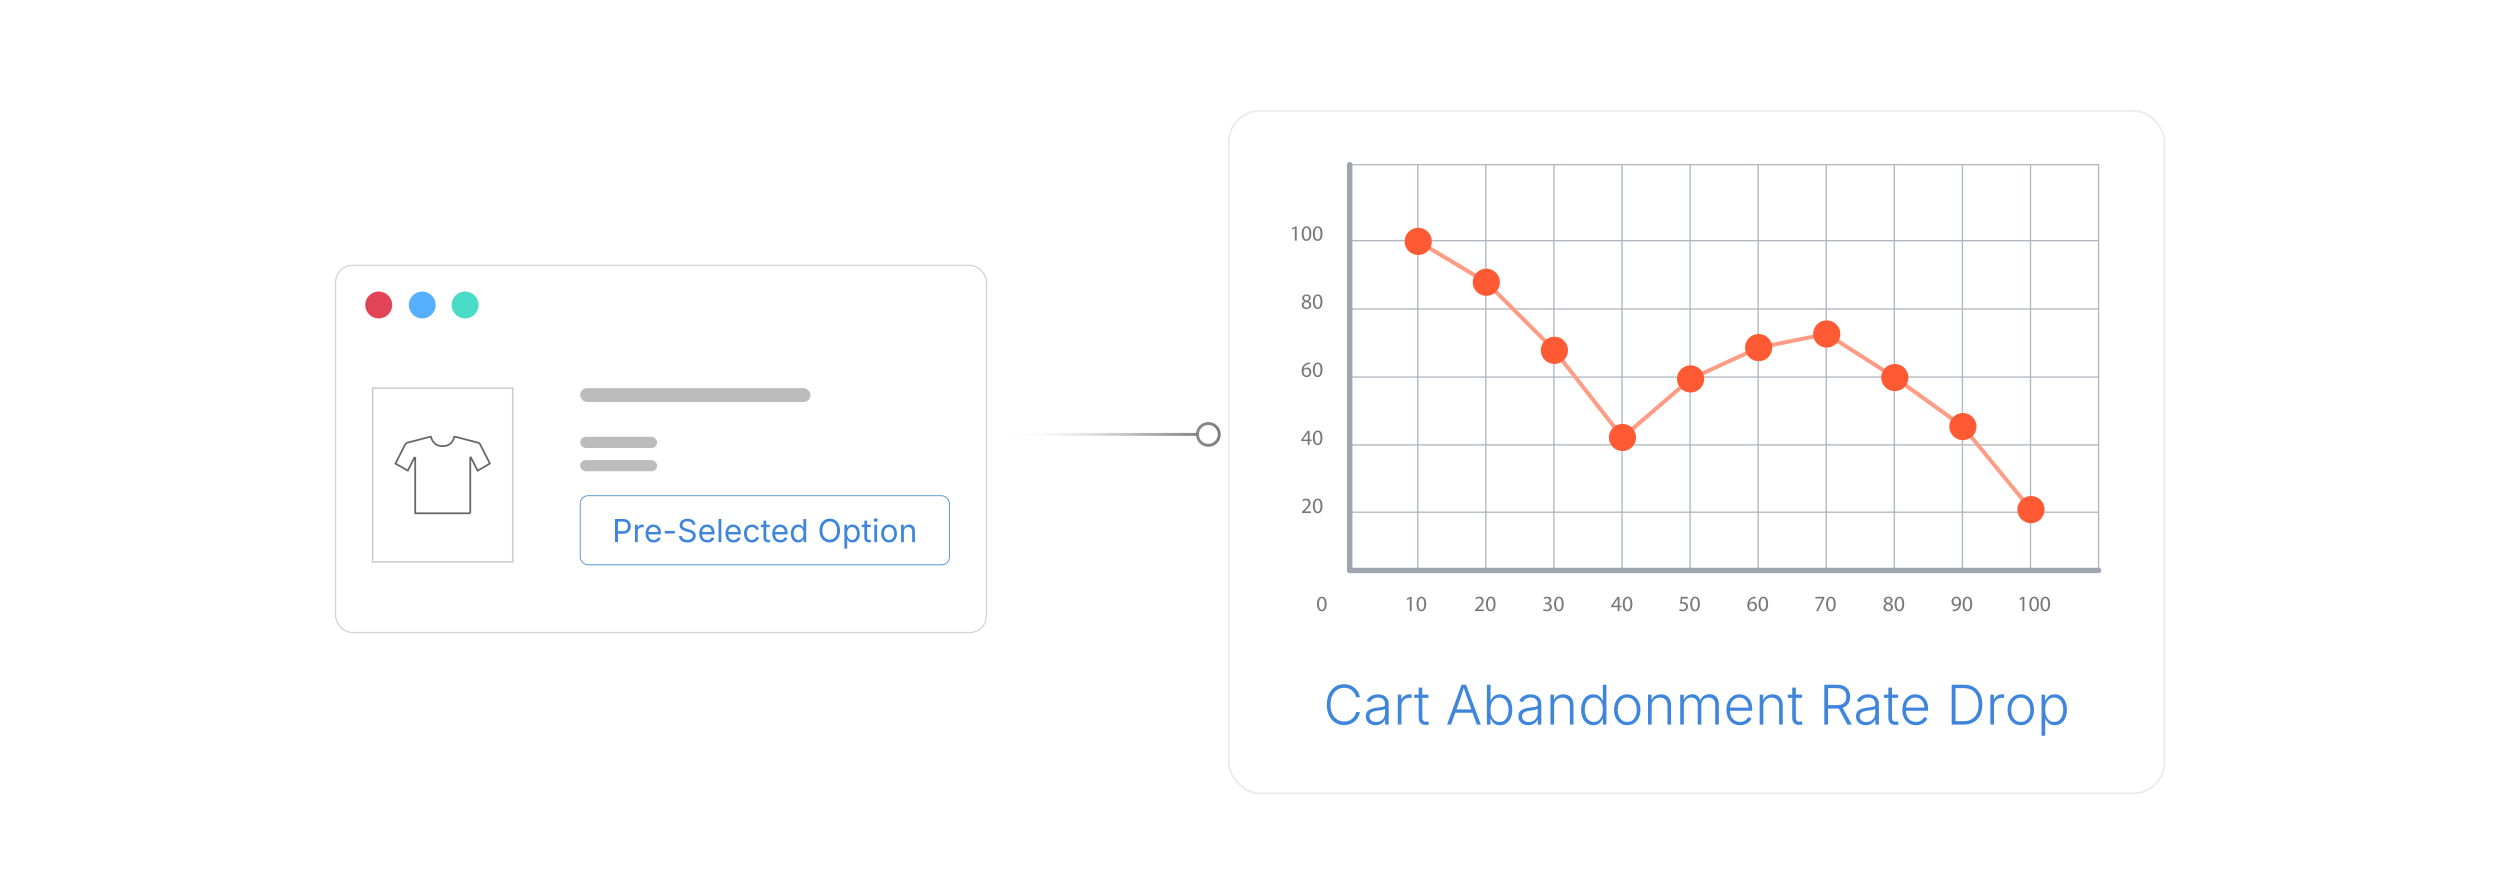 <?xml version="1.0" encoding="UTF-8"?><svg id="_03-Reduces-Cart-Abandonment" xmlns="http://www.w3.org/2000/svg" xmlns:xlink="http://www.w3.org/1999/xlink" viewBox="0 0 860 298.867"><defs><filter id="drop-shadow-1" filterUnits="userSpaceOnUse"><feOffset dx="0" dy="6.08"/><feGaussianBlur result="blur" stdDeviation="4.864"/><feFlood flood-color="#333" flood-opacity=".09"/><feComposite in2="blur" operator="in"/><feComposite in="SourceGraphic"/></filter><filter id="drop-shadow-2" filterUnits="userSpaceOnUse"><feOffset dx="0" dy="5"/><feGaussianBlur result="blur-2" stdDeviation="4"/><feFlood flood-color="#333" flood-opacity=".09"/><feComposite in2="blur-2" operator="in"/><feComposite in="SourceGraphic"/></filter><linearGradient id="linear-gradient" x1="338.851" y1="149.434" x2="420.433" y2="149.434" gradientUnits="userSpaceOnUse"><stop offset="0" stop-color="#fff" stop-opacity="0"/><stop offset=".197" stop-color="rgba(216,216,216,.295)" stop-opacity=".295"/><stop offset=".437" stop-color="rgba(177,175,175,.599)" stop-opacity=".599"/><stop offset=".658" stop-color="rgba(148,146,146,.819)" stop-opacity=".819"/><stop offset=".853" stop-color="rgba(131,129,129,.953)" stop-opacity=".953"/><stop offset="1" stop-color="#7d7b7b"/></linearGradient><linearGradient id="linear-gradient-2" x1="338.851" x2="420.433" xlink:href="#linear-gradient"/></defs><g filter="url(#drop-shadow-1)"><rect x="422.727" y="32.022" width="321.837" height="234.824" rx="10.749" ry="10.749" fill="#fff" stroke="#eaeaea" stroke-miterlimit="10" stroke-width=".611"/><path d="M487.711,190.385c-.13,0-.234-.105-.234-.234V50.566c0-.129.104-.234.234-.234s.234.105.234.234v139.585c0,.129-.104.234-.234.234Z" fill="#afb8bf" stroke-width="0"/><path d="M721.914,170.345h-257.623c-.13,0-.234-.105-.234-.234,0-.129.104-.234.234-.234h257.623c.13,0,.234.105.234.234,0,.129-.104.234-.234.234Z" fill="#afb8bf" stroke-width="0"/><path d="M721.914,147.21h-257.623c-.13,0-.234-.105-.234-.234,0-.129.104-.234.234-.234h257.623c.13,0,.234.105.234.234,0,.129-.104.234-.234.234Z" fill="#afb8bf" stroke-width="0"/><path d="M721.914,123.872h-257.623c-.13,0-.234-.105-.234-.234,0-.129.104-.234.234-.234h257.623c.13,0,.234.105.234.234,0,.129-.104.234-.234.234Z" fill="#afb8bf" stroke-width="0"/><path d="M721.914,100.452h-257.623c-.13,0-.234-.105-.234-.234,0-.129.104-.234.234-.234h257.623c.13,0,.234.105.234.234,0,.129-.104.234-.234.234Z" fill="#afb8bf" stroke-width="0"/><path d="M721.914,76.949h-257.623c-.13,0-.234-.105-.234-.234,0-.129.104-.234.234-.234h257.623c.13,0,.234.105.234.234,0,.129-.104.234-.234.234Z" fill="#afb8bf" stroke-width="0"/><path d="M511.132,190.385c-.13,0-.234-.105-.234-.234V50.566c0-.129.104-.234.234-.234s.234.105.234.234v139.585c0,.129-.104.234-.234.234Z" fill="#afb8bf" stroke-width="0"/><path d="M534.552,190.385c-.13,0-.234-.105-.234-.234V50.566c0-.129.104-.234.234-.234s.234.105.234.234v139.585c0,.129-.104.234-.234.234Z" fill="#afb8bf" stroke-width="0"/><path d="M557.972,190.385c-.13,0-.234-.105-.234-.234V50.566c0-.129.104-.234.234-.234s.234.105.234.234v139.585c0,.129-.104.234-.234.234Z" fill="#afb8bf" stroke-width="0"/><path d="M581.392,190.385c-.13,0-.234-.105-.234-.234V50.566c0-.129.104-.234.234-.234s.234.105.234.234v139.585c0,.129-.104.234-.234.234Z" fill="#afb8bf" stroke-width="0"/><path d="M604.813,190.385c-.13,0-.234-.105-.234-.234V50.566c0-.129.104-.234.234-.234s.234.105.234.234v139.585c0,.129-.104.234-.234.234Z" fill="#afb8bf" stroke-width="0"/><path d="M628.233,190.385c-.13,0-.234-.105-.234-.234V50.566c0-.129.104-.234.234-.234s.234.105.234.234v139.585c0,.129-.104.234-.234.234Z" fill="#afb8bf" stroke-width="0"/><path d="M651.653,190.385c-.13,0-.234-.105-.234-.234V50.566c0-.129.104-.234.234-.234s.234.105.234.234v139.585c0,.129-.104.234-.234.234Z" fill="#afb8bf" stroke-width="0"/><path d="M675.074,190.385c-.13,0-.234-.105-.234-.234V50.566c0-.129.104-.234.234-.234s.234.105.234.234v139.585c0,.129-.104.234-.234.234Z" fill="#afb8bf" stroke-width="0"/><path d="M698.494,190.385c-.13,0-.234-.105-.234-.234V50.566c0-.129.104-.234.234-.234s.234.105.234.234v139.585c0,.129-.104.234-.234.234Z" fill="#afb8bf" stroke-width="0"/><path d="M721.914,190.385c-.13,0-.234-.105-.234-.234V50.566c0-.129.104-.234.234-.234s.234.105.234.234v139.585c0,.129-.104.234-.234.234Z" fill="#afb8bf" stroke-width="0"/><path d="M721.914,50.801h-257.623c-.13,0-.234-.105-.234-.234,0-.129.104-.234.234-.234h257.623c.13,0,.234.105.234.234,0,.129-.104.234-.234.234Z" fill="#afb8bf" stroke-width="0"/><path d="M447.843,170.396v-.404l.517-.502c1.243-1.183,1.806-1.812,1.813-2.546,0-.495-.24-.951-.966-.951-.442,0-.81.224-1.034.412l-.21-.465c.337-.285.817-.494,1.379-.494,1.048,0,1.49.719,1.49,1.416,0,.898-.651,1.625-1.678,2.614l-.389.36v.015h2.187v.547h-3.109ZM454.923,167.91c0,1.655-.614,2.569-1.692,2.569-.951,0-1.596-.891-1.61-2.502,0-1.632.704-2.531,1.692-2.531,1.027,0,1.61.914,1.61,2.465ZM452.279,167.985c0,1.265.39,1.984.989,1.984.674,0,.996-.786.996-2.03,0-1.199-.307-1.984-.989-1.984-.576,0-.996.704-.996,2.03Z" fill="#777" stroke-width="0"/><path d="M449.88,146.976v-1.326h-2.261v-.435l2.172-3.109h.712v3.026h.682v.517h-.682v1.326h-.622ZM449.88,145.133v-1.626c0-.254.008-.51.023-.764h-.023c-.149.284-.269.494-.404.719l-1.19,1.656v.015h1.595ZM454.923,144.489c0,1.655-.614,2.569-1.692,2.569-.951,0-1.596-.891-1.61-2.502,0-1.632.704-2.531,1.692-2.531,1.027,0,1.61.914,1.61,2.465ZM452.279,144.564c0,1.265.39,1.984.989,1.984.674,0,.996-.786.996-2.03,0-1.199-.307-1.984-.989-1.984-.576,0-.996.704-.996,2.03Z" fill="#777" stroke-width="0"/><path d="M450.622,119.152c-.135-.007-.307,0-.494.029-1.034.173-1.581.93-1.693,1.731h.023c.233-.307.637-.562,1.176-.562.862,0,1.468.621,1.468,1.573,0,.891-.607,1.715-1.617,1.715-1.042,0-1.724-.809-1.724-2.075,0-.959.345-1.715.824-2.195.404-.397.944-.644,1.558-.719.195-.03.36-.037.479-.037v.54ZM450.434,121.96c0-.696-.397-1.116-1.004-1.116-.397,0-.764.247-.943.599-.046.075-.075.172-.075.292.015.801.381,1.393,1.071,1.393.569,0,.95-.471.95-1.168ZM454.923,121.069c0,1.655-.614,2.569-1.692,2.569-.951,0-1.596-.891-1.61-2.502,0-1.632.704-2.531,1.692-2.531,1.027,0,1.61.914,1.61,2.465ZM452.279,121.144c0,1.265.39,1.984.989,1.984.674,0,.996-.786.996-2.03,0-1.199-.307-1.984-.989-1.984-.576,0-.996.704-.996,2.03Z" fill="#777" stroke-width="0"/><path d="M447.783,98.899c0-.614.367-1.048.966-1.304l-.007-.022c-.54-.254-.771-.674-.771-1.094,0-.771.651-1.295,1.505-1.295.944,0,1.416.592,1.416,1.198,0,.412-.202.854-.801,1.139v.022c.606.24.981.667.981,1.259,0,.846-.726,1.415-1.655,1.415-1.019,0-1.633-.606-1.633-1.318ZM450.405,98.869c0-.591-.413-.876-1.071-1.063-.569.165-.876.539-.876,1.004-.023.494.352.929.974.929.592,0,.974-.367.974-.869ZM448.592,96.435c0,.488.367.749.929.899.42-.143.742-.442.742-.884,0-.39-.232-.794-.824-.794-.546,0-.846.359-.846.778ZM454.923,97.649c0,1.655-.614,2.569-1.692,2.569-.951,0-1.596-.891-1.61-2.502,0-1.632.704-2.531,1.692-2.531,1.027,0,1.61.914,1.61,2.465ZM452.279,97.724c0,1.265.39,1.984.989,1.984.674,0,.996-.786.996-2.03,0-1.199-.307-1.984-.989-1.984-.576,0-.996.704-.996,2.03Z" fill="#777" stroke-width="0"/><path d="M445.428,72.461h-.015l-.846.456-.127-.502,1.063-.569h.562v4.869h-.637v-4.254ZM451.078,74.228c0,1.655-.614,2.569-1.693,2.569-.951,0-1.595-.891-1.61-2.502,0-1.632.704-2.531,1.692-2.531,1.026,0,1.61.914,1.61,2.465ZM448.434,74.304c0,1.265.39,1.984.989,1.984.674,0,.996-.786.996-2.03,0-1.199-.307-1.984-.989-1.984-.576,0-.996.704-.996,2.03ZM454.923,74.228c0,1.655-.614,2.569-1.692,2.569-.951,0-1.596-.891-1.61-2.502,0-1.632.704-2.531,1.692-2.531,1.027,0,1.61.914,1.61,2.465ZM452.279,74.304c0,1.265.39,1.984.989,1.984.674,0,.996-.786.996-2.03,0-1.199-.307-1.984-.989-1.984-.576,0-.996.704-.996,2.03Z" fill="#777" stroke-width="0"/><path d="M721.914,191.088h-257.623c-.518,0-.937-.419-.937-.937,0-.518.419-.937.937-.937h257.623c.518,0,.937.419.937.937,0,.518-.419.937-.937.937Z" fill="#9ea5af" stroke-width="0"/><path d="M456.352,201.635c0,1.656-.614,2.569-1.692,2.569-.951,0-1.596-.891-1.61-2.501,0-1.634.704-2.532,1.692-2.532,1.027,0,1.61.913,1.61,2.465ZM453.708,201.71c0,1.266.39,1.985.989,1.985.674,0,.996-.787.996-2.031,0-1.199-.307-1.985-.989-1.985-.576,0-.996.704-.996,2.031Z" fill="#777" stroke-width="0"/><path d="M484.953,199.867h-.015l-.846.455-.128-.501,1.064-.569h.562v4.869h-.637v-4.254ZM490.602,201.635c0,1.656-.614,2.569-1.692,2.569-.952,0-1.596-.891-1.61-2.501,0-1.634.704-2.532,1.692-2.532,1.027,0,1.61.913,1.61,2.465ZM487.958,201.71c0,1.266.39,1.985.989,1.985.674,0,.996-.787.996-2.031,0-1.199-.307-1.985-.989-1.985-.576,0-.996.704-.996,2.031Z" fill="#777" stroke-width="0"/><path d="M507.384,204.121v-.404l.517-.501c1.244-1.184,1.806-1.813,1.813-2.547,0-.494-.24-.951-.966-.951-.443,0-.81.225-1.034.412l-.21-.465c.338-.284.817-.494,1.379-.494,1.048,0,1.49.719,1.49,1.416,0,.898-.651,1.625-1.678,2.613l-.39.36v.015h2.187v.547h-3.109ZM514.464,201.635c0,1.656-.614,2.569-1.692,2.569-.951,0-1.596-.891-1.61-2.501,0-1.634.704-2.532,1.692-2.532,1.027,0,1.61.913,1.61,2.465ZM511.82,201.71c0,1.266.39,1.985.989,1.985.674,0,.996-.787.996-2.031,0-1.199-.307-1.985-.989-1.985-.576,0-.996.704-.996,2.031Z" fill="#777" stroke-width="0"/><path d="M530.984,203.366c.188.119.622.305,1.079.305.847,0,1.109-.538,1.102-.942-.007-.682-.622-.975-1.259-.975h-.367v-.494h.367c.479,0,1.087-.247,1.087-.823,0-.39-.248-.734-.855-.734-.39,0-.764.172-.973.322l-.172-.479c.254-.188.748-.375,1.273-.375.959,0,1.393.569,1.393,1.162,0,.501-.299.928-.898,1.145v.015c.599.121,1.086.569,1.086,1.251,0,.779-.607,1.46-1.775,1.46-.547,0-1.027-.172-1.266-.329l.179-.509ZM537.906,201.635c0,1.656-.614,2.569-1.692,2.569-.951,0-1.595-.891-1.61-2.501,0-1.634.704-2.532,1.693-2.532,1.026,0,1.61.913,1.61,2.465ZM535.262,201.71c0,1.266.39,1.985.989,1.985.674,0,.996-.787.996-2.031,0-1.199-.307-1.985-.989-1.985-.576,0-.996.704-.996,2.031Z" fill="#777" stroke-width="0"/><path d="M556.486,204.121v-1.327h-2.261v-.434l2.172-3.109h.712v3.026h.681v.516h-.681v1.327h-.622ZM556.486,202.279v-1.625c0-.256.008-.511.023-.765h-.023c-.149.285-.269.494-.404.719l-1.191,1.656v.015h1.595ZM561.529,201.635c0,1.656-.614,2.569-1.693,2.569-.951,0-1.595-.891-1.61-2.501,0-1.634.703-2.532,1.692-2.532,1.026,0,1.61.913,1.61,2.465ZM558.885,201.71c0,1.266.39,1.985.989,1.985.674,0,.996-.787.996-2.031,0-1.199-.307-1.985-.989-1.985-.577,0-.996.704-.996,2.031Z" fill="#777" stroke-width="0"/><path d="M580.573,199.807h-1.857l-.188,1.252c.113-.016.217-.031.397-.031.374,0,.749.082,1.048.263.382.216.697.637.697,1.25,0,.951-.757,1.663-1.813,1.663-.532,0-.981-.15-1.213-.3l.165-.501c.202.121.599.269,1.041.269.622,0,1.154-.404,1.154-1.056-.007-.63-.427-1.078-1.401-1.078-.277,0-.495.029-.674.051l.315-2.337h2.329v.554ZM584.747,201.635c0,1.656-.614,2.569-1.692,2.569-.951,0-1.595-.891-1.61-2.501,0-1.634.704-2.532,1.693-2.532,1.026,0,1.61.913,1.61,2.465ZM582.103,201.71c0,1.266.39,1.985.989,1.985.674,0,.996-.787.996-2.031,0-1.199-.307-1.985-.989-1.985-.576,0-.996.704-.996,2.031Z" fill="#777" stroke-width="0"/><path d="M603.927,199.717c-.135-.007-.307,0-.494.029-1.034.172-1.581.93-1.693,1.731h.023c.232-.307.637-.562,1.176-.562.862,0,1.468.622,1.468,1.574,0,.891-.606,1.714-1.618,1.714-1.041,0-1.723-.809-1.723-2.075,0-.959.345-1.714.824-2.194.404-.397.944-.644,1.558-.719.195-.031.36-.038.479-.038v.54ZM603.739,202.526c0-.697-.397-1.116-1.004-1.116-.397,0-.764.247-.943.6-.046.075-.075.172-.075.291.015.801.381,1.394,1.07,1.394.57,0,.952-.472.952-1.169ZM608.228,201.635c0,1.656-.614,2.569-1.693,2.569-.951,0-1.595-.891-1.61-2.501,0-1.634.704-2.532,1.692-2.532,1.026,0,1.61.913,1.61,2.465ZM605.584,201.71c0,1.266.39,1.985.989,1.985.674,0,.996-.787.996-2.031,0-1.199-.307-1.985-.989-1.985-.576,0-.996.704-.996,2.031Z" fill="#777" stroke-width="0"/><path d="M627.557,199.252v.436l-2.12,4.433h-.682l2.112-4.307v-.015h-2.381v-.547h3.071ZM631.475,201.635c0,1.656-.614,2.569-1.692,2.569-.952,0-1.596-.891-1.61-2.501,0-1.634.704-2.532,1.692-2.532,1.027,0,1.61.913,1.61,2.465ZM628.831,201.71c0,1.266.39,1.985.989,1.985.674,0,.996-.787.996-2.031,0-1.199-.307-1.985-.989-1.985-.576,0-.996.704-.996,2.031Z" fill="#777" stroke-width="0"/><path d="M647.906,202.886c0-.615.367-1.05.966-1.305l-.007-.022c-.54-.254-.771-.675-.771-1.094,0-.77.651-1.295,1.505-1.295.944,0,1.416.591,1.416,1.198,0,.412-.202.855-.801,1.138v.024c.606.24.981.666.981,1.257,0,.847-.726,1.416-1.655,1.416-1.019,0-1.633-.607-1.633-1.317ZM650.528,202.855c0-.591-.413-.876-1.071-1.063-.57.165-.876.54-.876,1.003-.023.496.352.93.973.93.592,0,.974-.368.974-.869ZM648.714,200.422c0,.487.367.748.929.898.42-.143.742-.443.742-.884,0-.39-.233-.794-.824-.794-.546,0-.846.359-.846.779ZM655.045,201.635c0,1.656-.614,2.569-1.693,2.569-.951,0-1.595-.891-1.61-2.501,0-1.634.704-2.532,1.692-2.532,1.026,0,1.61.913,1.61,2.465ZM652.401,201.71c0,1.266.39,1.985.989,1.985.674,0,.996-.787.996-2.031,0-1.199-.307-1.985-.989-1.985-.577,0-.996.704-.996,2.031Z" fill="#777" stroke-width="0"/><path d="M671.738,203.657c.143.015.307,0,.532-.022.382-.053.742-.21,1.019-.472.322-.293.554-.719.644-1.295h-.023c-.269.329-.659.523-1.145.523-.876,0-1.438-.659-1.438-1.489,0-.922.666-1.731,1.662-1.731.996,0,1.611.809,1.611,2.053,0,1.07-.36,1.821-.839,2.284-.375.368-.892.593-1.416.651-.24.038-.449.046-.607.038v-.54ZM671.977,200.855c0,.607.367,1.034.936,1.034.443,0,.787-.218.959-.509.037-.06.06-.135.06-.24,0-.833-.307-1.469-.996-1.469-.562,0-.959.496-.959,1.184ZM678.435,201.635c0,1.656-.614,2.569-1.692,2.569-.951,0-1.595-.891-1.61-2.501,0-1.634.703-2.532,1.692-2.532,1.026,0,1.61.913,1.61,2.465ZM675.791,201.71c0,1.266.39,1.985.989,1.985.674,0,.996-.787.996-2.031,0-1.199-.307-1.985-.989-1.985-.577,0-.996.704-.996,2.031Z" fill="#777" stroke-width="0"/><path d="M695.735,199.867h-.015l-.846.455-.128-.501,1.064-.569h.562v4.869h-.637v-4.254ZM701.384,201.635c0,1.656-.614,2.569-1.692,2.569-.952,0-1.596-.891-1.61-2.501,0-1.634.704-2.532,1.692-2.532,1.027,0,1.61.913,1.61,2.465ZM698.74,201.71c0,1.266.39,1.985.989,1.985.674,0,.996-.787.996-2.031,0-1.199-.307-1.985-.989-1.985-.576,0-.996.704-.996,2.031ZM705.229,201.635c0,1.656-.614,2.569-1.692,2.569-.951,0-1.596-.891-1.61-2.501,0-1.634.704-2.532,1.693-2.532,1.026,0,1.61.913,1.61,2.465ZM702.586,201.71c0,1.266.39,1.985.989,1.985.674,0,.996-.787.996-2.031,0-1.199-.307-1.985-.989-1.985-.576,0-.996.704-.996,2.031Z" fill="#777" stroke-width="0"/><polygon points="698.899 170.286 699.733 169.157 699.073 168.669 675.645 140.09 652.225 123.228 628.536 108.064 604.837 112.804 581.097 123.734 558.235 143.395 535.268 113.997 511.791 90.513 488.236 76.354 487.511 77.56 510.931 91.612 534.216 114.927 558.033 145.42 581.937 124.864 605.267 114.131 628.254 109.554 651.436 124.39 674.75 141.177 698.112 169.679 698.899 170.286" fill="#ff9c85" stroke-width="0"/><circle cx="698.656" cy="169.233" r="4.684" fill="#ff5a34" stroke-width="0"/><circle cx="675.236" cy="140.661" r="4.684" fill="#ff5a34" stroke-width="0"/><circle cx="651.815" cy="123.798" r="4.684" fill="#ff5a34" stroke-width="0"/><circle cx="628.395" cy="108.809" r="4.684" fill="#ff5a34" stroke-width="0"/><circle cx="604.975" cy="113.493" r="4.684" fill="#ff5a34" stroke-width="0"/><circle cx="581.555" cy="124.267" r="4.684" fill="#ff5a34" stroke-width="0"/><circle cx="558.134" cy="144.408" r="4.684" fill="#ff5a34" stroke-width="0"/><circle cx="534.714" cy="114.43" r="4.684" fill="#ff5a34" stroke-width="0"/><circle cx="511.294" cy="91.01" r="4.684" fill="#ff5a34" stroke-width="0"/><circle cx="487.874" cy="76.958" r="4.684" fill="#ff5a34" stroke-width="0"/><path d="M464.291,191.088c-.518,0-.937-.419-.937-.937V50.566c0-.518.419-.937.937-.937s.937.419.937.937v139.585c0,.518-.419.937-.937.937Z" fill="#9ea5af" stroke-width="0"/><path d="M462.377,243.355c-1.152,0-2.175-.286-3.069-.859-.896-.573-1.597-1.386-2.105-2.44-.509-1.054-.763-2.295-.763-3.723,0-1.434.254-2.678.763-3.732.509-1.054,1.21-1.869,2.105-2.445.895-.576,1.917-.864,3.069-.864.729,0,1.402.114,2.018.34.616.227,1.16.544,1.632.951.472.408.859.884,1.162,1.429.304.546.511,1.134.621,1.765h-1.306c-.098-.472-.267-.906-.505-1.301-.239-.395-.54-.74-.901-1.034-.361-.294-.771-.522-1.227-.685-.457-.162-.955-.244-1.494-.244-.857,0-1.641.224-2.349.671-.707.447-1.271,1.103-1.69,1.967-.42.864-.63,1.924-.63,3.18s.211,2.316.634,3.18c.423.864.988,1.517,1.696,1.958.708.441,1.487.662,2.339.662.539,0,1.037-.081,1.494-.244.456-.162.865-.391,1.227-.685.361-.294.662-.641.901-1.039.238-.398.407-.83.505-1.296h1.306c-.104.625-.309,1.209-.611,1.751-.304.542-.691,1.019-1.163,1.429-.472.411-1.016.731-1.631.961-.616.229-1.292.344-2.027.344Z" fill="#3e85db" stroke-width="0"/><path d="M473.214,243.402c-.625,0-1.193-.12-1.705-.359-.512-.239-.92-.591-1.223-1.057-.304-.466-.455-1.03-.455-1.691,0-.508.095-.936.285-1.282.189-.346.462-.631.817-.855.355-.224.774-.399,1.255-.528.481-.129,1.013-.23,1.595-.303.57-.074,1.054-.136,1.452-.188s.703-.136.915-.253c.211-.116.317-.303.317-.561v-.239c0-.46-.094-.855-.281-1.186-.187-.331-.459-.585-.817-.763s-.795-.267-1.31-.267c-.484,0-.91.075-1.278.225-.367.15-.672.346-.914.588s-.425.507-.547.795l-1.195-.404c.227-.558.546-1.005.956-1.342s.873-.584,1.388-.74,1.036-.234,1.562-.234c.404,0,.821.054,1.25.161.429.107.827.288,1.195.542.367.254.665.604.892,1.048s.34,1.006.34,1.687v6.977h-1.223v-1.627h-.092c-.146.312-.364.611-.652.896-.288.285-.642.517-1.062.694s-.908.267-1.466.267ZM473.398,242.29c.625,0,1.167-.138,1.627-.414.459-.276.814-.646,1.066-1.112.251-.466.377-.977.377-1.535v-1.461c-.093.086-.242.163-.451.23-.208.067-.445.125-.712.175-.267.049-.535.092-.805.128s-.505.067-.707.092c-.57.068-1.059.178-1.467.331-.407.153-.717.362-.928.625-.212.264-.317.598-.317,1.002,0,.411.102.76.304,1.048s.478.509.827.662c.349.153.744.23,1.186.23Z" fill="#3e85db" stroke-width="0"/><path d="M480.852,243.172v-10.276h1.214v1.599h.092c.208-.527.565-.948,1.07-1.264.506-.316,1.08-.474,1.724-.474.104,0,.215.001.331.005.116.003.218.007.304.014v1.25c-.043-.012-.135-.026-.276-.042-.141-.015-.294-.023-.459-.023-.527,0-.999.114-1.416.34s-.743.536-.979.928c-.236.392-.354.843-.354,1.351v6.59h-1.251Z" fill="#3e85db" stroke-width="0"/><path d="M491.386,232.896v1.084h-4.89v-1.084h4.89ZM488.022,230.451h1.25v10.294c0,.509.113.883.341,1.122.227.239.572.334,1.038.285.086,0,.191-.011.317-.032s.243-.044.354-.069l.258,1.076c-.135.043-.283.077-.446.101-.162.024-.326.04-.491.046-.821.055-1.463-.139-1.926-.583s-.694-1.065-.694-1.861v-10.377Z" fill="#3e85db" stroke-width="0"/><path d="M497.774,243.172l5.019-13.695h1.545l5.064,13.695h-1.379l-3.254-8.953c-.184-.496-.385-1.077-.602-1.742-.218-.665-.468-1.466-.749-2.403h.275c-.282.943-.533,1.752-.754,2.426-.221.674-.413,1.247-.579,1.719l-3.198,8.953h-1.389ZM500.109,239.1v-1.158h6.958v1.158h-6.958Z" fill="#3e85db" stroke-width="0"/><path d="M516,243.393c-.612,0-1.129-.112-1.549-.335-.419-.224-.757-.501-1.011-.832s-.452-.656-.593-.974h-.138v1.921h-1.214v-13.695h1.251v5.396h.101c.135-.312.329-.631.584-.956.254-.325.588-.599,1.002-.823.413-.224.936-.335,1.566-.335.84,0,1.575.221,2.206.662.631.441,1.125,1.06,1.48,1.856.354.797.533,1.725.533,2.785,0,1.066-.177,1.999-.529,2.799-.353.799-.844,1.421-1.475,1.866-.632.444-1.37.667-2.216.667ZM515.835,242.262c.674,0,1.242-.187,1.705-.561.463-.374.814-.879,1.057-1.517s.363-1.348.363-2.132-.119-1.491-.358-2.119-.592-1.126-1.057-1.494c-.466-.368-1.036-.551-1.71-.551-.662,0-1.224.178-1.687.533-.463.355-.815.846-1.058,1.471-.241.625-.362,1.345-.362,2.16s.122,1.54.367,2.174.599,1.132,1.062,1.494c.463.361,1.021.542,1.678.542Z" fill="#3e85db" stroke-width="0"/><path d="M525.716,243.402c-.625,0-1.193-.12-1.705-.359-.512-.239-.92-.591-1.223-1.057-.304-.466-.455-1.03-.455-1.691,0-.508.095-.936.285-1.282.189-.346.462-.631.817-.855.355-.224.774-.399,1.255-.528.481-.129,1.013-.23,1.595-.303.57-.074,1.054-.136,1.452-.188s.703-.136.915-.253c.211-.116.317-.303.317-.561v-.239c0-.46-.094-.855-.281-1.186-.187-.331-.459-.585-.817-.763s-.795-.267-1.31-.267c-.484,0-.91.075-1.278.225-.367.15-.672.346-.914.588s-.425.507-.547.795l-1.195-.404c.227-.558.546-1.005.956-1.342s.873-.584,1.388-.74,1.036-.234,1.562-.234c.404,0,.821.054,1.25.161.429.107.827.288,1.195.542.367.254.665.604.892,1.048s.34,1.006.34,1.687v6.977h-1.223v-1.627h-.092c-.146.312-.364.611-.652.896-.288.285-.642.517-1.062.694s-.908.267-1.466.267ZM525.9,242.29c.625,0,1.167-.138,1.627-.414.459-.276.814-.646,1.066-1.112.251-.466.377-.977.377-1.535v-1.461c-.093.086-.242.163-.451.23-.208.067-.445.125-.712.175-.267.049-.535.092-.805.128s-.505.067-.707.092c-.57.068-1.059.178-1.467.331-.407.153-.717.362-.928.625-.212.264-.317.598-.317,1.002,0,.411.102.76.304,1.048s.478.509.827.662c.349.153.744.23,1.186.23Z" fill="#3e85db" stroke-width="0"/><path d="M534.605,236.766v6.406h-1.251v-10.276h1.204l.01,2.399h-.193c.282-.895.725-1.541,1.328-1.939s1.295-.598,2.073-.598c.698,0,1.31.146,1.833.437.524.292.935.716,1.232,1.273.297.558.445,1.244.445,2.059v6.646h-1.241v-6.554c0-.839-.235-1.502-.707-1.99-.473-.487-1.104-.731-1.894-.731-.539,0-1.023.115-1.452.345-.43.23-.768.561-1.016.993-.248.432-.372.942-.372,1.531Z" fill="#3e85db" stroke-width="0"/><path d="M548.106,243.393c-.833,0-1.566-.222-2.201-.667-.634-.444-1.127-1.066-1.479-1.866-.353-.8-.528-1.733-.528-2.799,0-1.06.177-1.988.532-2.785.355-.796.851-1.416,1.485-1.856.634-.441,1.367-.662,2.201-.662.625,0,1.146.112,1.562.335.416.224.752.498,1.006.823.255.325.449.644.584.956h.102v-5.396h1.24v13.695h-1.204v-1.921h-.138c-.135.318-.331.643-.588.974-.258.331-.595.608-1.012.832-.416.224-.938.335-1.562.335ZM548.272,242.262c.661,0,1.224-.181,1.687-.542.463-.362.814-.859,1.057-1.494s.363-1.359.363-2.174-.121-1.535-.363-2.16-.594-1.115-1.057-1.471c-.463-.355-1.025-.533-1.687-.533-.668,0-1.235.184-1.701.551-.465.368-.817.866-1.057,1.494s-.358,1.334-.358,2.119.121,1.495.363,2.132.596,1.143,1.062,1.517c.466.374,1.029.561,1.691.561Z" fill="#3e85db" stroke-width="0"/><path d="M559.771,243.393c-.895,0-1.682-.225-2.362-.676-.68-.45-1.213-1.075-1.599-1.875-.387-.8-.579-1.717-.579-2.753,0-1.054.192-1.98.579-2.78.386-.8.919-1.425,1.599-1.875.681-.451,1.468-.676,2.362-.676.889,0,1.675.225,2.357.676.684.45,1.218,1.075,1.604,1.875.386.8.579,1.727.579,2.78,0,1.036-.191,1.953-.575,2.753-.383.8-.916,1.425-1.599,1.875-.684.451-1.473.676-2.367.676ZM559.771,242.262c.705,0,1.302-.189,1.793-.57.489-.38.862-.885,1.116-1.517.254-.631.382-1.327.382-2.086,0-.766-.129-1.466-.387-2.1-.257-.634-.631-1.143-1.121-1.526-.49-.383-1.085-.574-1.783-.574s-1.291.191-1.778.574c-.487.383-.859.892-1.117,1.526-.257.634-.386,1.334-.386,2.1,0,.76.127,1.456.382,2.086.254.631.625,1.137,1.111,1.517.487.38,1.084.57,1.788.57Z" fill="#3e85db" stroke-width="0"/><path d="M568.172,236.766v6.406h-1.251v-10.276h1.204l.01,2.399h-.193c.282-.895.725-1.541,1.328-1.939s1.295-.598,2.073-.598c.698,0,1.31.146,1.833.437.524.292.935.716,1.232,1.273.297.558.445,1.244.445,2.059v6.646h-1.241v-6.554c0-.839-.235-1.502-.707-1.99-.473-.487-1.104-.731-1.894-.731-.539,0-1.023.115-1.452.345-.43.23-.768.561-1.016.993-.248.432-.372.942-.372,1.531Z" fill="#3e85db" stroke-width="0"/><path d="M577.997,243.172v-10.276h1.214l.009,2.344h-.138c.141-.576.368-1.048.681-1.416s.678-.644,1.098-.827c.42-.184.851-.276,1.292-.276.754,0,1.374.233,1.861.699.487.465.798,1.09.933,1.875h-.202c.122-.533.343-.991.662-1.375.318-.383.707-.678,1.167-.887s.962-.312,1.508-.312c.612,0,1.159.133,1.641.4.48.267.86.662,1.14,1.186.278.524.418,1.172.418,1.944v6.921h-1.241v-6.884c0-.828-.221-1.437-.661-1.829-.441-.392-.983-.588-1.627-.588-.49,0-.923.104-1.296.312-.374.208-.667.502-.878.882-.212.38-.317.824-.317,1.333v6.774h-1.241v-6.995c0-.711-.206-1.273-.62-1.687-.413-.414-.948-.621-1.604-.621-.46,0-.883.107-1.269.322-.387.214-.695.521-.929.919-.232.398-.349.882-.349,1.452v6.609h-1.251Z" fill="#3e85db" stroke-width="0"/><path d="M598.586,243.393c-.962,0-1.794-.225-2.495-.676-.702-.45-1.244-1.074-1.627-1.871-.383-.796-.574-1.712-.574-2.748s.188-1.955.564-2.757c.377-.803.904-1.434,1.581-1.894.678-.459,1.463-.689,2.357-.689.564,0,1.106.103,1.627.308.521.205.99.518,1.406.938.417.42.745.951.984,1.595.238.644.358,1.4.358,2.27v.542h-8.062v-1.075h7.391l-.57.404c0-.735-.126-1.394-.377-1.976s-.609-1.042-1.075-1.379-1.026-.505-1.683-.505c-.649,0-1.218.171-1.704.515-.487.343-.867.796-1.141,1.36-.272.564-.408,1.183-.408,1.856v.644c0,.803.141,1.506.423,2.109.281.604.682,1.072,1.199,1.406s1.129.501,1.834.501c.478,0,.898-.077,1.264-.229.364-.153.671-.357.919-.611s.434-.532.556-.832l1.187.377c-.16.429-.416.827-.768,1.195-.353.368-.796.664-1.328.887-.533.224-1.146.335-1.839.335Z" fill="#3e85db" stroke-width="0"/><path d="M606.583,236.766v6.406h-1.251v-10.276h1.204l.01,2.399h-.193c.282-.895.725-1.541,1.328-1.939s1.295-.598,2.073-.598c.698,0,1.31.146,1.833.437.524.292.935.716,1.232,1.273.297.558.445,1.244.445,2.059v6.646h-1.241v-6.554c0-.839-.235-1.502-.707-1.99-.473-.487-1.104-.731-1.894-.731-.539,0-1.023.115-1.452.345-.43.23-.768.561-1.016.993-.248.432-.372.942-.372,1.531Z" fill="#3e85db" stroke-width="0"/><path d="M619.883,232.896v1.084h-4.89v-1.084h4.89ZM616.519,230.451h1.25v10.294c0,.509.113.883.341,1.122.227.239.572.334,1.038.285.086,0,.191-.011.317-.032s.243-.044.354-.069l.258,1.076c-.135.043-.283.077-.446.101-.162.024-.326.04-.491.046-.821.055-1.463-.139-1.926-.583s-.694-1.065-.694-1.861v-10.377Z" fill="#3e85db" stroke-width="0"/><path d="M627.558,243.172v-13.695h4.467c.969,0,1.78.176,2.437.528.655.353,1.15.838,1.484,1.457.334.619.501,1.333.501,2.142,0,.797-.167,1.501-.501,2.114s-.827,1.09-1.48,1.434c-.652.343-1.463.515-2.431.515h-3.75v-1.176h3.694c.711,0,1.3-.12,1.766-.358.465-.239.816-.575,1.052-1.007.236-.432.354-.939.354-1.521,0-.601-.118-1.122-.354-1.562-.235-.441-.588-.784-1.057-1.029s-1.059-.368-1.77-.368h-3.106v12.528h-1.306ZM635.509,243.172l-3.328-6.186h1.471l3.364,6.186h-1.507Z" fill="#3e85db" stroke-width="0"/><path d="M641.842,243.402c-.625,0-1.193-.12-1.705-.359-.512-.239-.92-.591-1.223-1.057-.304-.466-.455-1.03-.455-1.691,0-.508.095-.936.285-1.282.189-.346.462-.631.817-.855.355-.224.774-.399,1.255-.528.481-.129,1.013-.23,1.595-.303.57-.074,1.054-.136,1.452-.188s.703-.136.915-.253c.211-.116.317-.303.317-.561v-.239c0-.46-.094-.855-.281-1.186-.187-.331-.459-.585-.817-.763s-.795-.267-1.31-.267c-.484,0-.91.075-1.278.225-.367.15-.672.346-.914.588s-.425.507-.547.795l-1.195-.404c.227-.558.546-1.005.956-1.342s.873-.584,1.388-.74,1.036-.234,1.562-.234c.404,0,.821.054,1.25.161.429.107.827.288,1.195.542.367.254.665.604.892,1.048s.34,1.006.34,1.687v6.977h-1.223v-1.627h-.092c-.146.312-.364.611-.652.896-.288.285-.642.517-1.062.694s-.908.267-1.466.267ZM642.026,242.29c.625,0,1.167-.138,1.627-.414.459-.276.814-.646,1.066-1.112.251-.466.377-.977.377-1.535v-1.461c-.093.086-.242.163-.451.23-.208.067-.445.125-.712.175-.267.049-.535.092-.805.128s-.505.067-.707.092c-.57.068-1.059.178-1.467.331-.407.153-.717.362-.928.625-.212.264-.317.598-.317,1.002,0,.411.102.76.304,1.048s.478.509.827.662c.349.153.744.23,1.186.23Z" fill="#3e85db" stroke-width="0"/><path d="M652.954,232.896v1.084h-4.89v-1.084h4.89ZM649.589,230.451h1.25v10.294c0,.509.113.883.341,1.122.227.239.572.334,1.038.285.086,0,.191-.011.317-.032s.243-.044.354-.069l.258,1.076c-.135.043-.283.077-.446.101-.162.024-.326.04-.491.046-.821.055-1.463-.139-1.926-.583s-.694-1.065-.694-1.861v-10.377Z" fill="#3e85db" stroke-width="0"/><path d="M659.103,243.393c-.962,0-1.794-.225-2.495-.676-.702-.45-1.244-1.074-1.627-1.871-.383-.796-.574-1.712-.574-2.748s.188-1.955.564-2.757c.377-.803.904-1.434,1.581-1.894.678-.459,1.463-.689,2.357-.689.564,0,1.106.103,1.627.308.521.205.99.518,1.406.938.417.42.745.951.984,1.595.238.644.358,1.4.358,2.27v.542h-8.062v-1.075h7.391l-.57.404c0-.735-.126-1.394-.377-1.976s-.609-1.042-1.075-1.379-1.026-.505-1.683-.505c-.649,0-1.218.171-1.704.515-.487.343-.867.796-1.141,1.36-.272.564-.408,1.183-.408,1.856v.644c0,.803.141,1.506.423,2.109.281.604.682,1.072,1.199,1.406s1.129.501,1.834.501c.478,0,.898-.077,1.264-.229.364-.153.671-.357.919-.611s.434-.532.556-.832l1.187.377c-.16.429-.416.827-.768,1.195-.353.368-.796.664-1.328.887-.533.224-1.146.335-1.839.335Z" fill="#3e85db" stroke-width="0"/><path d="M672.689,229.477v13.695h-1.306v-13.695h1.306ZM675.428,243.172h-3.328v-1.167h3.254c1.171,0,2.146-.228,2.928-.685s1.369-1.112,1.765-1.967c.396-.855.593-1.877.593-3.065,0-1.177-.192-2.185-.579-3.024-.386-.84-.953-1.486-1.7-1.939-.748-.454-1.673-.68-2.775-.68h-3.53v-1.167h3.612c1.312,0,2.432.272,3.359.818.929.545,1.641,1.327,2.138,2.344.496,1.018.744,2.234.744,3.649,0,1.44-.253,2.673-.758,3.699-.506,1.027-1.241,1.814-2.206,2.362-.966.549-2.138.823-3.516.823Z" fill="#3e85db" stroke-width="0"/><path d="M684.683,243.172v-10.276h1.214v1.599h.092c.208-.527.565-.948,1.07-1.264.506-.316,1.08-.474,1.724-.474.104,0,.215.001.331.005.116.003.218.007.304.014v1.25c-.043-.012-.135-.026-.276-.042-.141-.015-.294-.023-.459-.023-.527,0-.999.114-1.416.34s-.743.536-.979.928c-.236.392-.354.843-.354,1.351v6.59h-1.251Z" fill="#3e85db" stroke-width="0"/><path d="M695.143,243.393c-.895,0-1.682-.225-2.362-.676-.68-.45-1.213-1.075-1.599-1.875-.387-.8-.579-1.717-.579-2.753,0-1.054.192-1.98.579-2.78.386-.8.919-1.425,1.599-1.875.681-.451,1.468-.676,2.362-.676.889,0,1.675.225,2.357.676.684.45,1.218,1.075,1.604,1.875.386.8.579,1.727.579,2.78,0,1.036-.191,1.953-.575,2.753-.383.8-.916,1.425-1.599,1.875-.684.451-1.473.676-2.367.676ZM695.143,242.262c.705,0,1.302-.189,1.793-.57.489-.38.862-.885,1.116-1.517.254-.631.382-1.327.382-2.086,0-.766-.129-1.466-.387-2.1-.257-.634-.631-1.143-1.121-1.526-.49-.383-1.085-.574-1.783-.574s-1.291.191-1.778.574c-.487.383-.859.892-1.117,1.526-.257.634-.386,1.334-.386,2.1,0,.76.127,1.456.382,2.086.254.631.625,1.137,1.111,1.517.487.38,1.084.57,1.788.57Z" fill="#3e85db" stroke-width="0"/><path d="M702.293,247.014v-14.118h1.214v1.976h.138c.135-.312.329-.631.584-.956.254-.325.588-.599,1.002-.823.413-.224.936-.335,1.566-.335.84,0,1.575.221,2.206.662.631.441,1.125,1.06,1.48,1.856.354.797.533,1.725.533,2.785,0,1.066-.177,1.999-.529,2.799-.353.799-.844,1.421-1.475,1.866-.632.444-1.37.667-2.216.667-.612,0-1.129-.112-1.549-.335-.419-.224-.757-.501-1.011-.832s-.452-.656-.593-.974h-.101v5.763h-1.251ZM706.632,242.262c.674,0,1.242-.187,1.705-.561.463-.374.814-.879,1.057-1.517s.363-1.348.363-2.132-.119-1.491-.358-2.119-.592-1.126-1.057-1.494c-.466-.368-1.036-.551-1.71-.551-.662,0-1.224.178-1.687.533-.463.355-.815.846-1.058,1.471-.241.625-.362,1.345-.362,2.16s.122,1.54.367,2.174.599,1.132,1.062,1.494c.463.361,1.021.542,1.678.542Z" fill="#3e85db" stroke-width="0"/></g><g filter="url(#drop-shadow-2)"><rect x="115.436" y="86.261" width="223.915" height="126.345" rx="5.828" ry="5.828" fill="#fff" stroke="#d3d3d3" stroke-miterlimit="10" stroke-width=".437"/><circle cx="145.252" cy="99.912" r="4.633" fill="#57b0ff" stroke-width="0"/><circle cx="130.28" cy="99.912" r="4.633" fill="#e14357" stroke-width="0"/><circle cx="159.992" cy="99.912" r="4.633" fill="#48dcc6" stroke-width="0"/><rect x="199.584" y="165.531" width="127.02" height="23.772" rx="2.699" ry="2.699" fill="#fff" stroke="#3e85db" stroke-miterlimit="10" stroke-width=".281"/><path d="M211.559,181.488v-7.962h2.726c.62,0,1.13.113,1.531.339.4.226.698.53.892.911.194.381.292.809.292,1.283,0,.474-.098.903-.292,1.288-.193.385-.49.691-.89.919-.398.228-.908.342-1.528.342h-1.929v-.893h1.881c.42,0,.759-.072,1.016-.216.256-.144.442-.342.559-.593.115-.251.173-.533.173-.847s-.058-.594-.173-.842c-.116-.248-.304-.443-.562-.585-.259-.142-.6-.213-1.023-.213h-1.656v7.07h-1.016Z" fill="#3e85db" stroke-width="0"/><path d="M218.432,181.488v-5.975h.93v.919h.063c.11-.303.308-.546.591-.729s.604-.275.959-.275c.071,0,.156.002.254.005.099.003.176.007.232.011v.967c-.028-.007-.1-.018-.214-.032-.113-.014-.234-.021-.363-.021-.285,0-.54.06-.767.179-.227.12-.403.283-.531.492-.129.208-.192.448-.192.719v3.741h-.962Z" fill="#3e85db" stroke-width="0"/><path d="M224.882,181.616c-.577,0-1.075-.128-1.494-.385-.419-.257-.741-.615-.967-1.074-.227-.459-.34-.996-.34-1.608s.11-1.153.331-1.62c.222-.466.534-.832.938-1.095s.877-.396,1.419-.396c.316,0,.629.053.938.158.308.105.588.274.839.508s.452.541.602.921c.149.381.225.848.225,1.4v.401h-4.639v-.812h4.12l-.449.299c0-.392-.062-.74-.185-1.045-.123-.304-.306-.543-.548-.716s-.543-.259-.902-.259c-.36,0-.668.088-.925.265s-.452.406-.588.689-.203.587-.203.911v.54c0,.442.076.817.229,1.125s.368.542.645.7c.275.158.596.238.959.238.235,0,.449-.034.642-.102.192-.068.357-.17.497-.308.139-.137.245-.307.32-.51l.93.256c-.093.299-.249.563-.47.791-.222.228-.495.406-.82.535-.326.128-.694.192-1.104.192Z" fill="#3e85db" stroke-width="0"/><path d="M232.17,177.646v.887h-3.495v-.887h3.495Z" fill="#3e85db" stroke-width="0"/><path d="M236.451,181.627c-.573,0-1.071-.093-1.493-.278-.423-.185-.753-.444-.991-.777-.239-.333-.374-.722-.406-1.167h1.042c.028.299.13.546.305.74.174.194.397.339.671.433.272.094.563.142.873.142.36,0,.684-.059.97-.176.287-.118.515-.283.682-.497.168-.214.251-.461.251-.743,0-.257-.072-.465-.216-.625-.145-.16-.336-.292-.575-.396-.238-.103-.5-.194-.785-.272l-.962-.272c-.642-.182-1.14-.442-1.496-.78s-.534-.771-.534-1.298c0-.449.121-.842.363-1.179.242-.336.569-.597.983-.783.413-.185.876-.278,1.389-.278.524,0,.987.093,1.39.278.402.186.721.438.954.756s.357.68.371,1.082h-.994c-.046-.388-.231-.688-.556-.9s-.723-.318-1.196-.318c-.343,0-.643.056-.901.168-.258.112-.458.266-.601.46-.143.194-.214.416-.214.665,0,.278.086.501.259.671.173.169.378.301.615.396.236.094.451.168.644.222l.796.219c.214.057.45.135.708.235.259.1.506.232.74.398.235.166.429.376.58.631s.228.567.228.938c0,.435-.113.826-.34,1.175s-.555.625-.985.829c-.432.203-.953.305-1.566.305Z" fill="#3e85db" stroke-width="0"/><path d="M243.319,181.616c-.577,0-1.075-.128-1.494-.385-.419-.257-.741-.615-.967-1.074-.227-.459-.34-.996-.34-1.608s.11-1.153.331-1.62c.222-.466.534-.832.938-1.095s.877-.396,1.419-.396c.316,0,.629.053.938.158.308.105.588.274.839.508s.452.541.602.921c.149.381.225.848.225,1.4v.401h-4.639v-.812h4.12l-.449.299c0-.392-.062-.74-.185-1.045-.123-.304-.306-.543-.548-.716s-.543-.259-.902-.259c-.36,0-.668.088-.925.265s-.452.406-.588.689-.203.587-.203.911v.54c0,.442.076.817.229,1.125s.368.542.645.7c.275.158.596.238.959.238.235,0,.449-.034.642-.102.192-.068.357-.17.497-.308.139-.137.245-.307.32-.51l.93.256c-.093.299-.249.563-.47.791-.222.228-.495.406-.82.535-.326.128-.694.192-1.104.192Z" fill="#3e85db" stroke-width="0"/><path d="M248.149,173.525v7.962h-.962v-7.962h.962Z" fill="#3e85db" stroke-width="0"/><path d="M252.35,181.616c-.577,0-1.075-.128-1.494-.385-.419-.257-.741-.615-.967-1.074-.227-.459-.34-.996-.34-1.608s.11-1.153.331-1.62c.222-.466.534-.832.938-1.095s.877-.396,1.419-.396c.316,0,.629.053.938.158.308.105.588.274.839.508s.452.541.602.921c.149.381.225.848.225,1.4v.401h-4.639v-.812h4.12l-.449.299c0-.392-.062-.74-.185-1.045-.123-.304-.306-.543-.548-.716s-.543-.259-.902-.259c-.36,0-.668.088-.925.265s-.452.406-.588.689-.203.587-.203.911v.54c0,.442.076.817.229,1.125s.368.542.645.7c.275.158.596.238.959.238.235,0,.449-.034.642-.102.192-.068.357-.17.497-.308.139-.137.245-.307.32-.51l.93.256c-.093.299-.249.563-.47.791-.222.228-.495.406-.82.535-.326.128-.694.192-1.104.192Z" fill="#3e85db" stroke-width="0"/><path d="M258.649,181.616c-.541,0-1.016-.128-1.424-.385-.408-.257-.726-.617-.954-1.08-.228-.463-.342-1.001-.342-1.614,0-.624.114-1.168.342-1.633.229-.465.546-.826.954-1.082s.883-.385,1.424-.385c.289,0,.562.038.818.112.256.075.49.183.702.323s.395.313.548.519c.153.205.271.437.353.697l-.924.262c-.043-.153-.109-.294-.198-.422-.089-.128-.196-.239-.323-.334-.126-.094-.271-.167-.436-.219s-.344-.078-.54-.078c-.398,0-.727.104-.982.312-.257.208-.447.482-.572.82-.125.339-.187.708-.187,1.106,0,.392.062.756.187,1.093.125.336.315.608.572.815.256.207.584.31.982.31.2,0,.384-.027.551-.081.168-.053.316-.129.446-.227.13-.098.239-.214.329-.35.089-.135.154-.283.197-.443l.919.262c-.078.268-.195.505-.35.713-.155.208-.34.387-.554.535-.213.148-.45.26-.71.336-.261.077-.536.115-.829.115Z" fill="#3e85db" stroke-width="0"/><path d="M264.822,175.513v.823h-3.089v-.823h3.089ZM262.631,174.092h.962v5.846c0,.267.054.462.163.585.108.123.289.184.542.184.061,0,.138-.007.232-.021.095-.014.181-.028.26-.042l.197.812c-.1.036-.213.062-.339.08-.127.018-.253.027-.377.027-.517,0-.919-.136-1.208-.409-.288-.272-.433-.653-.433-1.141v-5.921Z" fill="#3e85db" stroke-width="0"/><path d="M268.456,181.616c-.577,0-1.075-.128-1.494-.385-.419-.257-.741-.615-.967-1.074-.227-.459-.34-.996-.34-1.608s.11-1.153.331-1.62c.222-.466.534-.832.938-1.095s.877-.396,1.419-.396c.316,0,.629.053.938.158.308.105.588.274.839.508s.452.541.602.921c.149.381.225.848.225,1.4v.401h-4.639v-.812h4.12l-.449.299c0-.392-.062-.74-.185-1.045-.123-.304-.306-.543-.548-.716s-.543-.259-.902-.259c-.36,0-.668.088-.925.265s-.452.406-.588.689-.203.587-.203.911v.54c0,.442.076.817.229,1.125s.368.542.645.7c.275.158.596.238.959.238.235,0,.449-.034.642-.102.192-.068.357-.17.497-.308.139-.137.245-.307.32-.51l.93.256c-.093.299-.249.563-.47.791-.222.228-.495.406-.82.535-.326.128-.694.192-1.104.192Z" fill="#3e85db" stroke-width="0"/><path d="M274.563,181.616c-.495,0-.933-.126-1.314-.379-.381-.253-.679-.611-.893-1.074-.213-.463-.32-1.012-.32-1.646,0-.63.107-1.177.323-1.638.216-.461.514-.817.896-1.066.381-.25.819-.374,1.314-.374.389,0,.696.064.925.192.228.128.403.273.526.436.122.162.216.296.28.403h.075v-2.944h.961v7.962h-.93v-.924h-.106c-.064.11-.159.249-.286.414-.126.166-.305.313-.534.443s-.535.195-.917.195ZM274.707,180.756c.363,0,.67-.095.919-.286.25-.19.438-.455.566-.793.129-.338.192-.729.192-1.17s-.062-.827-.189-1.157c-.126-.33-.314-.587-.563-.772-.25-.185-.558-.278-.925-.278-.378,0-.691.098-.943.294-.251.196-.438.46-.563.793-.125.333-.187.707-.187,1.12,0,.417.062.795.189,1.136.126.34.315.611.569.812.253.202.564.302.935.302Z" fill="#3e85db" stroke-width="0"/><path d="M285.449,181.595c-.681,0-1.287-.165-1.819-.494-.533-.33-.952-.8-1.259-1.411-.307-.611-.459-1.337-.459-2.178,0-.844.152-1.572.459-2.183.307-.611.726-1.083,1.259-1.414.532-.332,1.139-.497,1.819-.497s1.286.166,1.817.497c.53.331.948.802,1.253,1.414.305.611.457,1.338.457,2.183,0,.841-.152,1.567-.457,2.178-.305.611-.723,1.082-1.253,1.411-.531.329-1.137.494-1.817.494ZM285.449,180.654c.474,0,.902-.121,1.285-.361.383-.241.688-.595.914-1.063.227-.468.339-1.041.339-1.718,0-.684-.112-1.26-.339-1.729s-.531-.823-.914-1.063c-.383-.241-.812-.361-1.285-.361-.478,0-.908.121-1.293.363-.385.243-.69.598-.917,1.066-.226.468-.339,1.043-.339,1.723,0,.677.113,1.249.339,1.716.227.466.532.821.917,1.063.385.243.815.364,1.293.364Z" fill="#3e85db" stroke-width="0"/><path d="M290.473,183.722v-8.208h.93v.957h.106c.067-.107.162-.241.283-.403s.296-.307.524-.436c.228-.128.536-.192.924-.192.499,0,.938.125,1.317.374.38.25.677.605.893,1.066.216.461.323,1.007.323,1.638,0,.634-.106,1.183-.32,1.646-.214.463-.511.821-.89,1.074-.38.253-.819.379-1.317.379-.378,0-.683-.065-.914-.195s-.41-.278-.534-.443c-.125-.166-.222-.304-.289-.414h-.074v3.158h-.962ZM293.102,180.756c.374,0,.687-.101.938-.302.251-.201.44-.472.566-.812.127-.34.19-.719.19-1.136,0-.413-.062-.786-.188-1.12-.125-.333-.312-.598-.563-.793s-.565-.294-.943-.294c-.367,0-.675.093-.925.278-.249.186-.438.443-.563.772-.127.33-.189.715-.189,1.157s.063.832.192,1.17c.128.338.317.603.568.793.252.191.557.286.917.286Z" fill="#3e85db" stroke-width="0"/><path d="M299.525,175.513v.823h-3.089v-.823h3.089ZM297.334,174.092h.962v5.846c0,.267.054.462.163.585.108.123.289.184.542.184.061,0,.138-.007.232-.021.095-.014.181-.028.26-.042l.197.812c-.1.036-.213.062-.339.08-.127.018-.253.027-.377.027-.517,0-.919-.136-1.208-.409-.288-.272-.433-.653-.433-1.141v-5.921Z" fill="#3e85db" stroke-width="0"/><path d="M301.241,174.535c-.182,0-.339-.062-.471-.187-.132-.125-.197-.274-.197-.449,0-.178.065-.329.197-.452.132-.123.289-.184.471-.184.185,0,.344.062.476.184.132.123.197.273.197.452,0,.175-.065.324-.197.449-.132.125-.291.187-.476.187ZM300.754,181.488v-5.975h.962v5.975h-.962Z" fill="#3e85db" stroke-width="0"/><path d="M305.835,181.616c-.541,0-1.016-.128-1.424-.385-.408-.257-.726-.617-.954-1.08-.228-.463-.342-1.001-.342-1.614,0-.624.114-1.168.342-1.633.229-.465.546-.826.954-1.082s.883-.385,1.424-.385c.546,0,1.022.128,1.433.385.409.256.729.617.957,1.082.228.465.342,1.009.342,1.633,0,.613-.114,1.151-.342,1.614-.229.463-.548.823-.957,1.08-.41.256-.887.385-1.433.385ZM305.835,180.756c.403,0,.734-.104.994-.31.261-.207.453-.479.577-.815.125-.337.188-.701.188-1.093,0-.396-.062-.763-.188-1.104-.124-.34-.316-.615-.577-.823-.26-.208-.591-.312-.994-.312-.398,0-.727.104-.982.312-.257.208-.447.482-.572.82-.125.339-.187.708-.187,1.106,0,.392.062.756.187,1.093.125.336.315.608.572.815.256.207.584.31.982.31Z" fill="#3e85db" stroke-width="0"/><path d="M310.929,177.907v3.581h-.962v-5.975h.924l.006,1.448h-.134c.182-.552.44-.944.777-1.176.337-.231.731-.347,1.184-.347.402,0,.756.083,1.059.249s.538.415.708.748c.169.333.254.753.254,1.259v3.794h-.962v-3.714c0-.46-.12-.819-.361-1.08-.24-.26-.568-.39-.985-.39-.285,0-.542.062-.77.187-.229.125-.408.307-.54.545-.132.239-.197.529-.197.871Z" fill="#3e85db" stroke-width="0"/><rect x="128.183" y="128.507" width="48.198" height="59.79" fill="#fff" stroke="#ccc" stroke-miterlimit="10" stroke-width=".54"/><path d="M161.771,171.575h-18.944v-19.098c-.092-.021-.184-.042-.276-.063-.736,1.453-1.472,2.907-2.269,4.482-1.415-.811-2.787-1.597-4.243-2.431.377-.748.723-1.442,1.074-2.134.737-1.454,1.463-2.914,2.227-4.353.143-.269.409-.585.679-.658,2.629-.717,5.271-1.387,7.911-2.067.077-.02.164-.003.316-.003.625,2.291,2.15,3.404,4.536,3.195,1.918-.168,3.02-1.327,3.519-3.216.247.039.488.057.719.116,2.421.624,4.843,1.249,7.259,1.892.282.075.667.193.78.409,1.171,2.235,2.296,4.493,3.467,6.809-1.412.82-2.765,1.606-4.226,2.453-.79-1.557-1.552-3.057-2.314-4.558l-.214.053v19.172Z" fill="none" stroke="#686868" stroke-miterlimit="10" stroke-width=".616"/><rect x="199.584" y="128.507" width="79.224" height="4.787" rx="2.393" ry="2.393" fill="#bcbcbc" stroke-width="0"/><rect x="199.584" y="145.266" width="26.454" height="3.843" rx="1.921" ry="1.921" transform="translate(425.621 294.375) rotate(-180)" fill="#bcbcbc" stroke-width="0"/><rect x="199.584" y="153.271" width="26.454" height="3.843" rx="1.921" ry="1.921" transform="translate(425.621 310.385) rotate(-180)" fill="#bcbcbc" stroke-width="0"/></g><line x1="339.351" y1="149.434" x2="415.887" y2="149.434" fill="none" stroke="url(#linear-gradient)" stroke-linecap="round" stroke-linejoin="round"/><circle cx="415.674" cy="149.434" r="3.76" fill="#fff" stroke-width="0"/><path d="M415.674,153.693c-2.349,0-4.26-1.911-4.26-4.26s1.911-4.26,4.26-4.26,4.26,1.911,4.26,4.26-1.911,4.26-4.26,4.26,2.349,0,0,0ZM415.674,146.174c-1.798,0-3.26,1.462-3.26,3.26s1.462,3.26,3.26,3.26,3.26-1.462,3.26-3.26-1.462-3.26-3.26-3.26,1.798,0,0,0Z" fill="url(#linear-gradient-2)" stroke-width="0"/></svg>